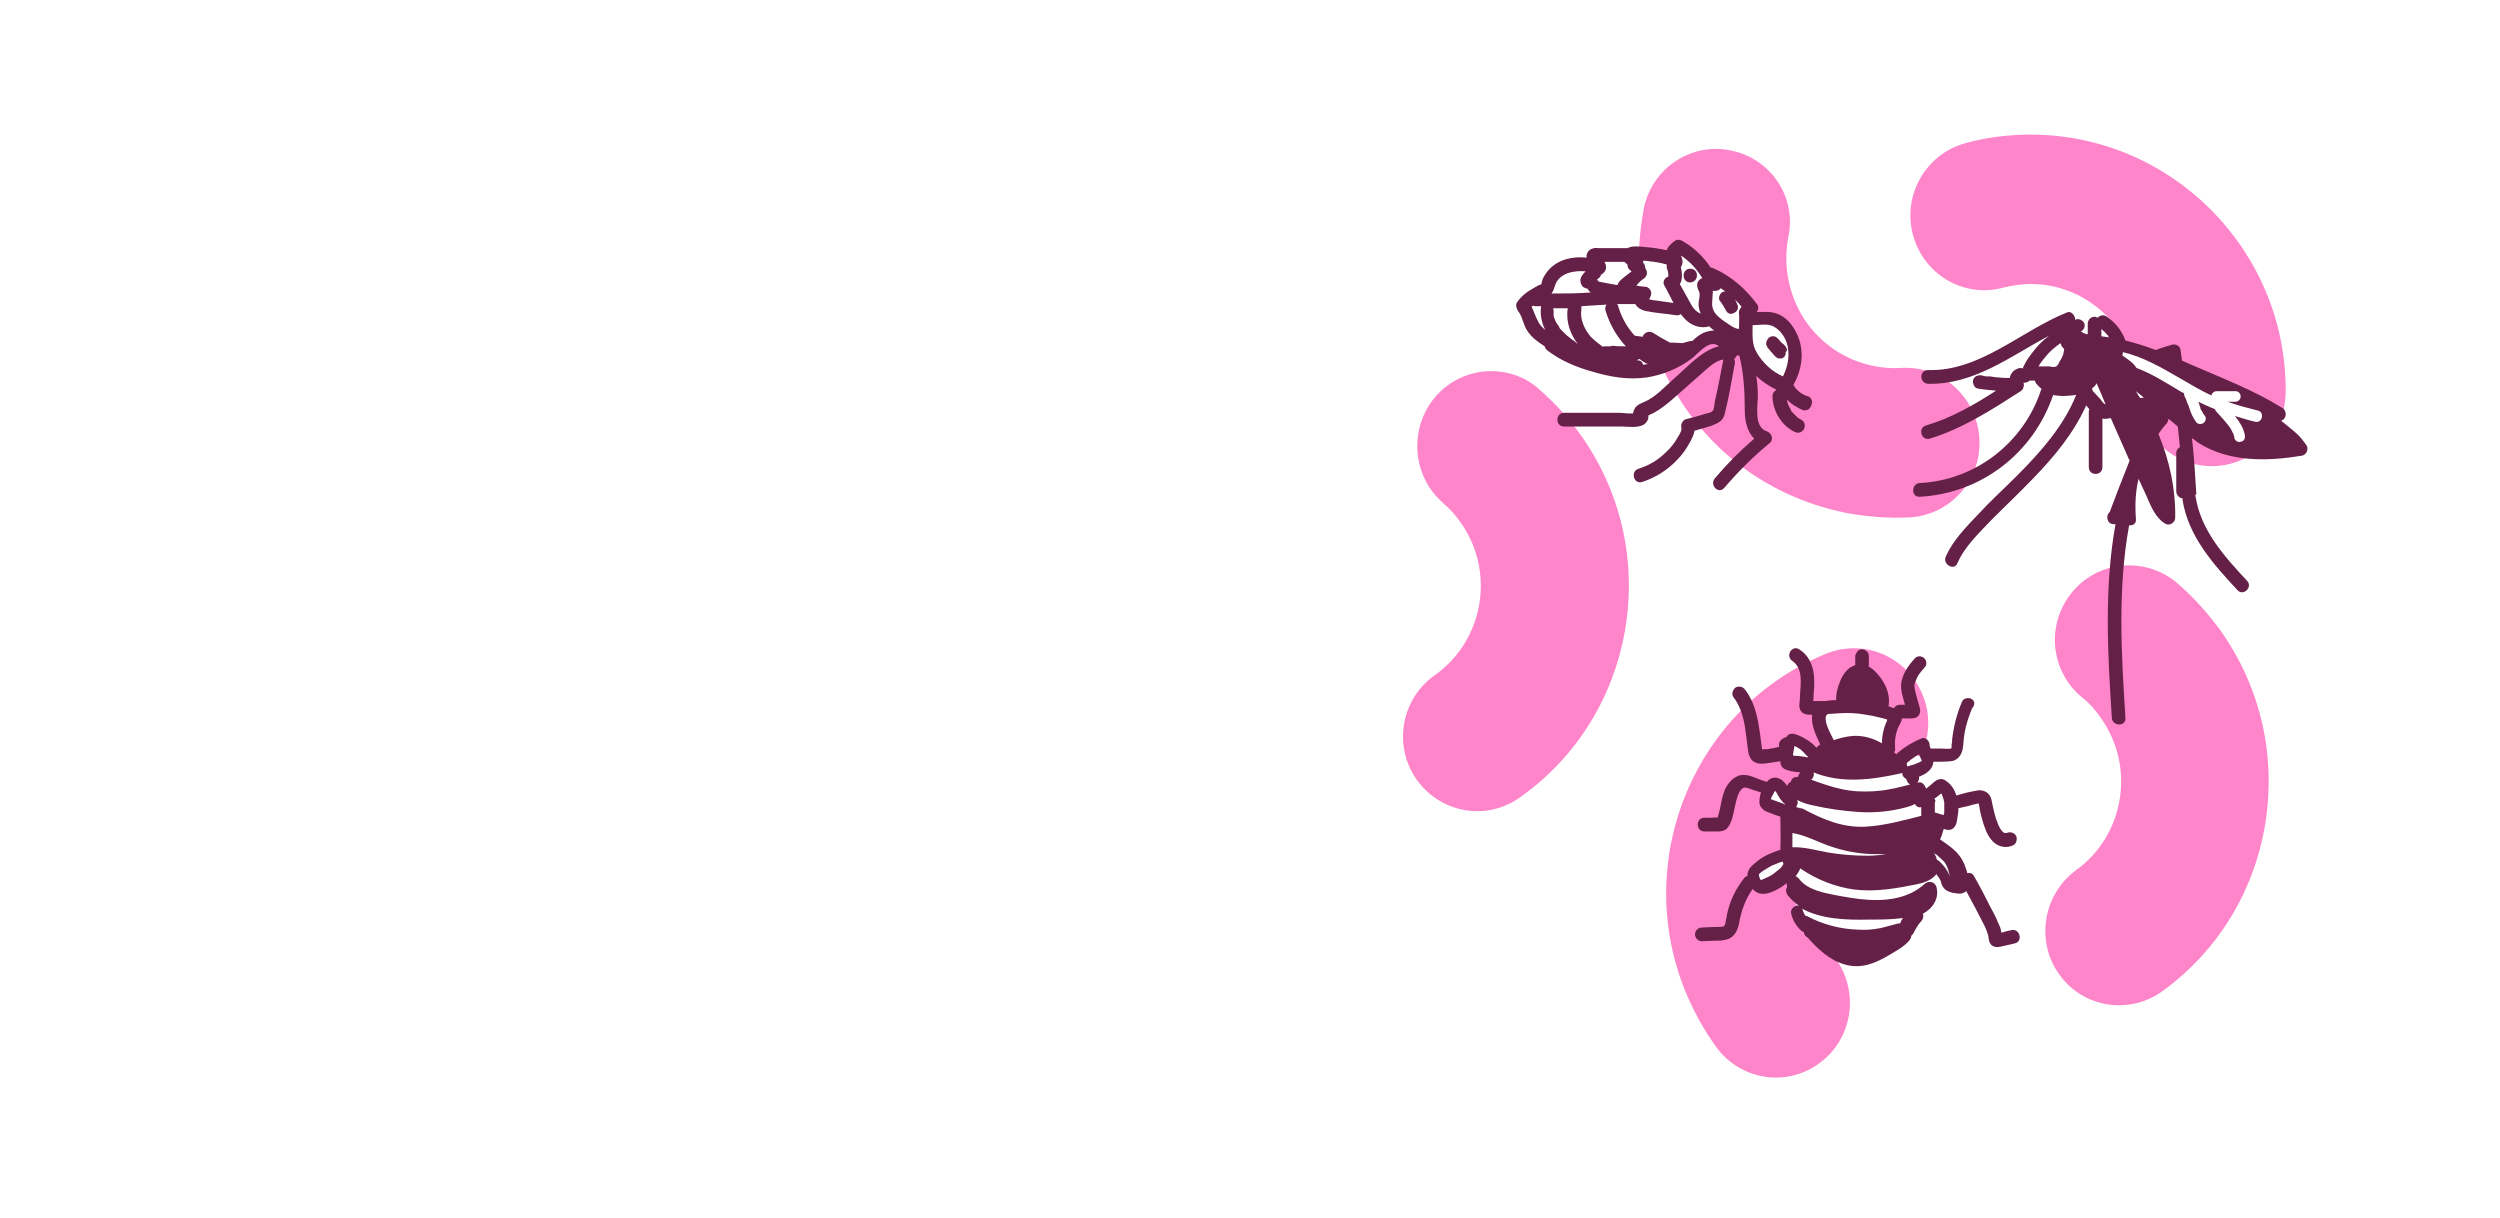 <svg width="390" height="190" viewBox="0 0 390 190" fill="none" xmlns="http://www.w3.org/2000/svg">
<path d="M308.779 68.353C308.371 61.929 302.898 56.988 296.526 57.4C295.137 57.482 293.666 57.4 292.196 57.071C287.785 56.165 284.027 53.612 281.494 49.824C279.044 46.035 278.145 41.506 278.962 37.059C280.351 30.8 276.266 24.706 269.976 23.471C269.241 23.306 268.424 23.224 267.688 23.224C262.297 23.224 257.477 27.094 256.415 32.612C256.006 34.835 255.761 37.059 255.68 39.2C256.497 39.035 257.232 39.282 258.049 39.447C258.866 39.612 259.601 39.529 260.499 39.365C262.215 39.035 263.767 39.529 264.911 40.847C265.809 41.918 266.381 43.153 267.117 44.306C267.525 44.059 267.933 43.894 268.342 43.977C268.914 43.977 269.404 44.224 269.812 44.553C270.303 44.965 270.711 45.623 270.956 46.2C270.956 46.282 270.956 46.282 271.038 46.365C271.691 46.447 272.345 46.694 272.672 47.271C273.162 48.094 272.753 49 272.263 49.741C272.263 49.824 272.345 49.988 272.345 50.071C272.508 50.729 272.1 51.471 271.446 51.635C270.874 51.8 270.221 51.882 269.649 51.882C269.322 51.882 269.077 51.8 268.832 51.635C268.587 51.882 268.342 52.129 267.933 52.294C266.953 52.788 265.891 52.788 264.829 52.953C264.012 53.118 263.277 53.447 262.542 53.859C261.153 54.6 259.683 54.682 258.212 54.682C259.274 57.482 260.663 60.2 262.378 62.835C268.26 71.812 277.328 77.823 287.785 79.965C291.134 80.624 294.565 80.871 297.996 80.706C304.368 80.294 309.188 74.776 308.779 68.353ZM279.86 58.141C279.615 59.129 278.798 59.788 277.818 59.788C277.001 59.788 276.184 59.377 275.531 58.882C274.796 58.306 274.142 57.729 273.652 56.906C272.59 55.259 272.181 53.118 272.59 51.141C272.672 50.729 272.998 50.482 273.325 50.318C273.488 50.235 273.57 50.153 273.734 50.071C275.531 49.577 277.9 49.988 278.717 51.965C279.289 53.282 279.615 54.682 279.779 56.165C279.942 56.824 280.024 57.482 279.86 58.141Z" fill="#FF85CB"/>
<path d="M316.785 21C313.354 21 309.923 21.412 306.655 22.318C300.528 23.965 296.77 30.306 298.404 36.565C300.038 42.824 306.328 46.529 312.455 44.882C313.844 44.553 315.314 44.306 316.785 44.306C323.81 44.306 329.774 48.671 332.306 54.765C335.492 54.929 338.515 55.918 341.292 57.318C342.926 58.141 344.397 59.129 345.949 59.953C346.275 60.118 346.602 60.282 346.929 60.447C347.011 60.365 347.092 60.365 347.174 60.282C349.053 59.706 350.605 60.776 351.177 62.423C351.422 62.588 351.585 62.753 351.83 62.918C352.729 63.741 353.954 65.224 353.219 66.459C352.647 67.447 351.34 68.353 350.278 68.682C348.971 69.177 347.501 68.929 346.275 68.435C343.661 67.365 341.456 65.224 339.005 63.659C337.861 62.918 336.636 62.259 335.329 61.847C335.165 61.765 334.92 61.765 334.757 61.682C334.348 61.6 334.839 62.423 334.43 62.341C334.43 62.671 333.532 62.176 333.613 62.506C334.348 68.271 339.168 72.718 345.05 72.718C351.422 72.718 356.569 67.529 356.569 61.023C356.65 39.035 338.76 21 316.785 21Z" fill="#FF85CB"/>
<path d="M332.142 88.2C328.792 88.2 325.525 89.6 323.237 92.4C319.153 97.341 319.806 104.671 324.789 108.788C325.933 109.694 326.913 110.765 327.73 112C330.344 115.706 331.406 120.153 330.671 124.682C329.936 129.129 327.567 133.082 323.891 135.718C318.744 139.506 317.519 146.753 321.195 151.941C324.871 157.212 332.142 158.365 337.288 154.659C345.948 148.4 351.666 139.094 353.381 128.471C355.097 117.847 352.646 107.223 346.438 98.412C344.395 95.612 342.108 93.059 339.494 90.835C337.288 89.023 334.674 88.2 332.142 88.2Z" fill="#FF85CB"/>
<path d="M284.353 145.6C284.271 145.353 284.189 145.024 284.026 144.776C283.699 144.365 283.372 143.953 283.046 143.459C282.637 143.706 282.065 143.706 281.657 143.212C279.941 141.4 279.124 138.847 278.961 136.294C278.716 136.459 278.471 136.624 278.144 136.788C276.919 137.529 275.775 138.188 274.223 137.859C273.406 137.694 272.998 136.624 273.488 135.965C274.468 134.482 276.429 133.412 278.308 133.247C278.553 132.424 278.389 131.271 278.471 130.529C278.553 129.706 278.879 127.976 278.471 127.235C278.308 126.988 277.654 126.741 277.327 126.576C276.837 126.247 276.429 125.918 276.184 125.424C275.693 124.435 276.102 123.035 277.246 122.788C278.308 122.541 278.961 123.365 279.533 124.106C279.615 124.024 279.778 123.776 279.86 123.694C280.186 123.2 280.432 122.624 280.677 122.129C281.003 121.471 281.412 120.976 281.984 120.482C282.065 120.4 282.147 120.235 282.31 120.153C282.065 119.988 281.739 119.824 281.657 119.824C281.248 119.659 280.84 119.576 280.432 119.412C279.451 119 278.553 118.341 278.716 117.188C279.124 114.635 282.31 116.2 283.699 116.612C283.863 116.694 284.598 117.024 284.761 116.859C284.598 116.941 284.68 116.612 284.598 116.447C284.434 115.459 283.944 114.553 283.781 113.565C283.618 112.576 283.944 111.506 284.843 110.929C286.15 110.106 287.457 110.6 288.846 110.6C291.133 110.682 294.728 110.106 294.973 113.4C295.054 114.471 294.646 115.459 294.564 116.447C294.483 117.435 294.564 118.424 294.728 119.412C296.035 118.918 297.178 118.012 298.567 117.847C298.894 117.765 299.221 117.847 299.547 118.012C301.018 115.129 301.263 111.671 299.956 108.459C298.159 103.929 293.829 101.129 289.254 101.129C287.784 101.129 286.395 101.376 284.925 101.953C264.502 110.271 254.617 133.741 262.786 154.329C264.093 157.541 265.727 160.588 267.769 163.388C271.609 168.576 278.798 169.647 283.944 165.776C289.091 161.906 290.071 154.659 286.313 149.471C285.66 148.235 284.925 147 284.353 145.6Z" fill="#FF85CB"/>
<path d="M232.642 57.894C229.374 57.894 226.106 59.294 223.819 62.012C219.734 66.953 220.306 74.282 225.126 78.482C226.188 79.388 227.168 80.459 227.985 81.694C233.295 89.353 231.416 99.977 223.819 105.329C218.591 109.035 217.284 116.282 220.96 121.553C224.636 126.824 231.825 128.141 237.053 124.435C255.107 111.753 259.518 86.553 246.938 68.353C244.977 65.471 242.608 62.918 240.076 60.694C237.952 58.8 235.338 57.894 232.642 57.894Z" fill="#FF85CB"/>
<path d="M282.555 62.259C282.392 62.012 282.229 61.847 281.902 61.765C281.902 61.765 281.902 61.765 281.82 61.765C281.493 61.6 281.085 61.435 280.758 61.188C280.513 60.941 280.186 60.694 280.023 60.447C279.941 60.365 279.86 60.2 279.778 60.035C281.085 57.729 281.493 55.012 280.513 52.541C279.941 51.141 279.043 49.824 277.736 49.165C276.51 48.506 275.285 48.67 274.06 48.67C274.305 48.341 274.386 47.847 274.141 47.518C272.344 45.047 270.057 43.071 267.279 41.835C267.116 41.753 267.034 41.753 266.871 41.753C265.727 40.023 264.175 38.541 262.378 37.553C262.051 37.388 261.642 37.306 261.316 37.553C260.744 37.965 260.254 38.376 260.009 39.035C258.865 38.788 257.803 38.623 256.659 38.541C255.761 38.459 254.699 38.294 253.882 38.706H253.8C252.329 38.706 250.941 38.706 249.47 38.706C249.144 38.706 248.735 38.623 248.408 38.788C247.836 38.953 247.428 39.529 247.51 40.106V40.188C245.059 39.941 242.445 40.6 241.056 42.824C240.811 43.153 240.484 43.812 240.484 44.306C240.321 44.388 240.239 44.471 240.076 44.471C239.831 44.635 239.586 44.718 239.34 44.882C238.279 45.459 237.298 46.2 236.645 47.188C236.4 47.6 236.563 48.094 236.808 48.506C237.543 49.412 237.625 50.729 238.279 51.635C238.932 52.623 239.912 53.365 240.974 54.023C240.974 54.188 241.138 54.435 241.301 54.6C243.425 56.247 245.794 57.235 248.408 57.976C251.186 58.8 253.963 59.294 256.904 58.882C259.437 58.471 261.887 57.482 263.93 55.918C264.91 55.176 266.38 53.2 267.769 53.776C267.933 53.859 268.014 53.941 268.178 54.023C265.482 54.6 263.113 57.4 261.152 59.047C259.763 60.282 258.293 61.929 256.577 62.67C256.006 62.918 255.515 63.082 255.107 63.576C254.944 63.824 254.862 64.07 254.78 64.318C254.78 64.318 254.78 64.4 254.78 64.482C254.127 64.565 253.146 64.4 252.656 64.4C251.758 64.4 250.777 64.4 249.879 64.4H243.997C242.608 64.4 242.608 66.541 243.997 66.541C247.02 66.541 249.96 66.541 252.983 66.541C253.963 66.541 255.352 66.788 256.332 66.294C256.659 66.129 256.904 65.8 257.068 65.471C257.149 65.306 257.149 65.141 257.149 64.976C257.149 64.894 257.149 64.894 257.149 64.812C259.273 63.906 260.907 62.259 262.623 60.776C263.766 59.788 264.828 58.8 265.972 57.812C266.789 57.071 267.769 56.247 268.831 56.082V56.165C268.423 58.306 268.014 60.447 267.524 62.588C267.442 63 267.442 63.741 267.197 64.07C266.952 64.4 266.299 64.482 265.972 64.565C264.992 64.894 264.011 65.141 263.031 65.388C262.541 65.471 262.133 66.212 262.296 66.706C262.459 67.282 261.642 68.27 261.397 68.765C260.907 69.506 260.417 70.082 259.763 70.659C258.62 71.812 257.149 72.635 255.597 73.129C254.29 73.541 254.862 75.6 256.169 75.188C258.211 74.529 260.09 73.376 261.642 71.729C262.378 70.988 263.031 70.082 263.521 69.176C263.848 68.6 264.256 67.859 264.338 67.2C265.237 66.953 266.054 66.706 266.871 66.459C267.933 66.047 268.831 65.718 269.076 64.482C269.73 61.929 270.138 59.294 270.628 56.741C270.71 56.494 270.628 56.247 270.547 56C270.71 55.835 270.874 55.67 270.955 55.423C271.119 55.423 271.2 55.506 271.364 55.506V55.588C272.017 58.306 272.181 61.023 272.181 63.906C272.181 65.553 272.507 67.282 273.651 68.435C271.445 70.329 269.403 72.388 267.524 74.612C266.626 75.682 268.096 77.165 268.995 76.094C271.2 73.541 273.569 71.153 276.102 69.094C276.755 68.518 276.347 67.529 275.612 67.282C273.569 66.624 274.223 63.329 274.223 61.765C274.223 60.694 274.141 59.623 273.978 58.635C274.876 59.541 275.938 60.2 277.082 60.776C277.082 60.776 277.082 60.776 277.082 60.859C276.755 61.023 276.51 61.353 276.51 61.765C276.51 64.07 277.899 66.376 279.941 67.365C280.431 67.612 281.085 67.529 281.412 66.953C281.657 66.459 281.575 65.8 281.003 65.471C280.758 65.388 280.595 65.224 280.431 65.141C280.35 65.141 280.35 65.059 280.35 65.059C280.268 64.976 280.186 64.894 280.105 64.812C279.941 64.647 279.778 64.482 279.615 64.318L279.533 64.235C279.451 64.153 279.369 64.07 279.369 63.906C279.288 63.741 279.124 63.494 279.043 63.329C279.043 63.329 279.043 63.329 279.043 63.412C279.043 63.412 279.043 63.412 279.043 63.329C279.043 63.247 279.043 63.247 279.043 63.329C279.043 63.247 279.043 63.247 278.961 63.165C278.961 63.082 278.879 63 278.879 62.835C278.798 62.67 278.798 62.506 278.798 62.341C279.451 63.082 280.35 63.576 281.248 63.988C281.493 64.07 281.82 63.988 282.065 63.906C282.31 63.741 282.474 63.494 282.555 63.247C282.719 62.835 282.719 62.506 282.555 62.259ZM239.912 50.071C239.504 49.329 239.259 48.506 238.932 47.847C239.014 47.765 239.095 47.765 239.177 47.682C239.259 47.765 239.422 47.765 239.504 47.765C239.831 47.765 240.076 47.765 240.402 47.765C240.402 47.765 240.402 47.765 240.402 47.847C240.239 49.082 240.484 50.318 241.056 51.471C240.566 51.059 240.157 50.647 239.912 50.071ZM262.214 41.67C262.378 41.423 262.541 41.012 262.459 40.682C262.459 40.353 262.296 40.106 262.214 39.859C263.603 40.765 264.665 41.918 265.564 43.4H265.482C264.992 43.647 264.747 44.059 264.747 44.471C264.747 44.882 264.91 45.129 265.073 45.541C265.237 46.035 265.073 46.612 264.992 47.106C264.91 47.765 265.073 48.341 265.318 48.918C264.502 48.67 263.93 47.765 263.603 47.106C263.113 46.2 262.541 45.212 262.051 44.306C262.133 44.141 262.296 43.976 262.296 43.729C262.459 43.153 262.378 42.412 262.214 41.67ZM256.414 43.482C256.741 43.235 256.986 42.906 256.904 42.412C256.904 42.165 256.741 42 256.659 41.835V41.753C256.659 41.588 256.577 41.341 256.496 41.176C256.414 41.094 256.332 41.012 256.332 40.929C256.332 40.847 256.332 40.765 256.332 40.682C256.659 40.682 256.986 40.682 257.313 40.765C258.211 40.847 259.11 41.012 260.009 41.259C260.009 41.423 260.009 41.588 260.009 41.753C260.09 42.082 260.254 42.412 260.254 42.741C260.254 42.824 260.254 42.988 260.254 43.071V43.153C259.682 43.318 259.273 43.976 259.682 44.635C260.172 45.459 260.58 46.365 261.071 47.27C260.09 47.106 259.192 47.023 258.211 46.859C257.885 46.859 257.639 46.776 257.313 46.694H257.231C257.394 46.529 257.476 46.282 257.558 46.035C257.721 45.376 257.231 44.718 256.577 44.718C256.169 44.718 255.761 44.635 255.27 44.553C255.679 44.059 256.006 43.729 256.414 43.482ZM249.47 43.318C249.634 43.235 249.715 43.071 249.715 42.906C250.206 42.576 250.614 42.247 250.532 41.506C250.532 41.259 250.369 41.012 250.287 40.847C250.614 40.847 250.941 40.847 251.267 40.847C252.003 40.847 252.656 40.847 253.391 40.847C253.555 41.012 253.718 41.094 253.882 41.259C253.882 41.753 254.127 42.082 254.535 42.329C254.208 42.576 253.8 42.906 253.473 43.153C253.065 43.482 252.493 43.894 252.329 44.471C251.676 44.388 251.104 44.224 250.451 44.141C250.206 44.059 249.879 44.059 249.634 43.976C249.552 43.976 249.552 43.976 249.47 43.976C249.47 43.976 249.47 43.976 249.389 43.894L249.307 43.812C249.225 43.729 249.225 43.729 249.144 43.647C249.225 43.482 249.389 43.4 249.47 43.318ZM242.608 44.471C243.262 42.576 245.549 42.165 247.346 42.329C246.774 42.906 246.284 43.565 246.693 44.388C246.856 44.8 247.265 44.965 247.673 45.047C247.755 45.129 247.755 45.129 247.755 45.212C247.836 45.376 248 45.459 248.163 45.623C246.121 45.788 244.079 45.788 242.036 45.788C242.363 45.376 242.445 44.882 242.608 44.471ZM246.039 53.612C245.958 53.529 245.876 53.447 245.794 53.365C245.712 53.282 245.549 53.2 245.467 53.118C245.467 53.118 245.386 53.035 245.304 53.035L245.222 52.953C244.977 52.788 244.732 52.541 244.487 52.376C244.079 51.965 243.588 51.553 243.262 51.141C243.262 51.141 243.262 51.141 243.262 51.059C243.262 50.976 243.18 50.976 243.18 50.894C243.098 50.812 243.017 50.647 242.935 50.565C242.853 50.4 242.772 50.318 242.69 50.153C242.69 50.071 242.608 49.988 242.608 49.988C242.526 49.824 242.526 49.659 242.445 49.576C242.445 49.494 242.363 49.329 242.363 49.329C242.363 49.165 242.363 49.082 242.363 48.918C242.363 48.835 242.363 48.753 242.363 48.753C242.363 48.753 242.363 48.506 242.363 48.67C242.363 48.506 242.363 48.259 242.281 48.094C243.017 48.094 243.752 48.094 244.569 48.094C244.242 50.235 244.977 52.212 246.284 53.859C246.203 53.612 246.121 53.612 246.039 53.612ZM253.31 54.023C252.738 54.023 252.166 54.023 251.676 53.941C251.513 53.941 251.349 53.941 251.267 54.023H250.451C250.287 54.023 250.124 54.023 250.042 54.106C249.389 53.612 248.735 53.118 248.163 52.541C247.183 51.388 246.448 49.824 246.693 48.259C246.693 48.094 246.693 47.929 246.693 47.765C248 47.682 249.307 47.6 250.614 47.518C250.451 47.765 250.369 48.094 250.451 48.423C251.104 50.565 252.166 52.459 253.637 54.023C253.473 54.023 253.391 54.023 253.31 54.023ZM256.332 56.906C256.251 56.576 256.006 56.247 255.679 56.247C255.515 56.247 255.434 56.165 255.27 56.165C255.434 56.165 255.597 56.082 255.761 56C256.087 56.247 256.414 56.494 256.741 56.659C256.904 56.741 257.068 56.824 257.313 56.741C256.986 56.824 256.659 56.824 256.332 56.906ZM265.645 51.965C264.992 52.294 264.502 52.706 264.011 53.2C263.93 53.2 263.848 53.2 263.685 53.2C263.276 53.282 262.868 53.447 262.459 53.529C261.969 53.529 261.397 53.447 260.907 53.447C260.744 53.447 260.662 53.447 260.499 53.447C259.6 52.953 258.701 52.459 257.803 51.882C257.149 51.553 256.414 51.965 256.251 52.541C255.842 52.459 255.515 52.459 255.107 52.376C255.107 52.376 255.107 52.376 255.025 52.376C253.8 51.059 252.901 49.412 252.411 47.682C252.411 47.6 252.329 47.518 252.248 47.435H255.107C255.434 48.012 256.006 48.341 256.659 48.506C258.211 48.835 259.845 48.918 261.397 49.165C261.724 49.247 261.969 49.165 262.214 49C263.194 50.4 264.665 51.306 266.38 50.976C266.462 50.976 266.544 50.894 266.626 50.894C266.871 51.141 267.116 51.388 267.442 51.553C266.871 51.553 266.217 51.718 265.645 51.965ZM271.282 48.835C271.364 49.659 271.282 50.482 271.282 51.306C270.628 51.306 269.893 50.729 269.403 50.4C268.75 49.988 268.096 49.494 267.606 48.918C267.116 48.259 267.034 47.6 267.116 46.859C267.116 46.447 267.197 46.035 267.197 45.623C267.197 45.541 267.197 45.459 267.197 45.376C267.361 45.376 267.524 45.376 267.606 45.376C267.933 45.376 268.259 45.212 268.423 44.965C268.668 45.129 268.913 45.294 269.158 45.459C268.913 45.459 268.668 45.541 268.504 45.706C268.341 45.87 268.178 46.2 268.178 46.447C268.178 46.529 268.178 46.612 268.178 46.694C268.259 46.859 268.259 46.941 268.423 47.106C268.423 47.023 268.341 47.023 268.341 46.941C268.668 47.435 268.995 47.929 269.24 48.423C269.321 48.588 269.403 48.67 269.485 48.753C269.566 48.835 269.73 48.918 269.812 48.918C269.975 49 270.057 49 270.22 48.918C270.383 48.918 270.465 48.835 270.628 48.753C270.874 48.588 271.037 48.423 271.119 48.094C271.119 48.012 271.119 47.929 271.119 47.847C271.119 47.682 271.037 47.518 270.955 47.353C270.874 47.106 270.792 46.941 270.628 46.694C271.037 47.106 271.364 47.435 271.69 47.847C271.527 48.094 271.2 48.423 271.282 48.835ZM278.144 58.718C278.062 58.635 278.062 58.718 278.144 58.718C276.429 57.976 274.958 56.576 274.06 55.012C273.243 53.694 273.406 52.212 273.406 50.729C274.468 50.729 275.775 50.4 276.755 50.976C277.654 51.471 278.389 52.459 278.716 53.447C279.288 55.176 278.961 57.071 278.144 58.718Z" fill="#642047"/>
<path d="M278.715 54.353C278.634 54.106 278.47 53.941 278.307 53.776C278.225 53.694 278.143 53.612 277.98 53.529C277.735 53.282 277.572 53.035 277.327 52.788C277.245 52.706 277.081 52.623 277 52.541C276.836 52.459 276.755 52.459 276.591 52.459C276.428 52.459 276.346 52.459 276.183 52.541C276.019 52.623 275.938 52.623 275.856 52.788C275.693 52.953 275.529 53.282 275.529 53.529C275.529 53.612 275.529 53.694 275.529 53.776C275.611 53.941 275.693 54.106 275.774 54.27C275.938 54.435 276.101 54.682 276.265 54.847C276.51 55.094 276.673 55.341 276.918 55.588C277 55.67 277.163 55.753 277.245 55.835C277.408 55.918 277.49 55.918 277.653 55.918C277.735 55.918 277.817 55.918 277.898 55.918C278.062 55.918 278.143 55.835 278.225 55.753C278.307 55.67 278.389 55.67 278.389 55.588C278.47 55.506 278.552 55.341 278.552 55.259C278.552 55.176 278.552 55.094 278.552 55.012C278.797 54.682 278.797 54.518 278.715 54.353Z" fill="#642047"/>
<path d="M263.684 41.918C262.295 41.918 262.295 44.059 263.684 44.059C265.073 43.976 265.073 41.918 263.684 41.918Z" fill="#642047"/>
<path d="M359.836 69.506C359.265 68.682 358.693 67.941 357.876 67.282C357.549 67.035 355.915 65.635 355.834 65.635C356.732 65.388 356.814 64.153 356.079 63.659C351.586 60.859 346.602 58.965 341.864 56.906C341.374 56.659 340.884 56.494 340.394 56.247C340.312 55.67 340.23 55.094 340.149 54.518C340.067 53.941 339.332 53.612 338.842 53.776C338.025 54.023 337.126 54.27 336.309 54.6C334.757 54.023 333.205 53.529 331.571 53.118C330.999 51.553 329.937 50.235 328.549 49.329C328.14 49.082 327.568 49.165 327.241 49.576C327.078 49.494 326.915 49.412 326.751 49.412C326.179 49.412 325.689 49.906 325.689 50.482V52.129C325.526 52.129 325.444 52.129 325.281 52.047C325.036 51.965 324.872 51.882 324.627 51.718C325.036 51.471 325.281 51.059 325.199 50.565C325.036 50.071 324.464 49.659 323.892 49.824C323.81 49.824 323.81 49.906 323.729 49.906V49.741C323.647 49.165 323.075 48.423 322.422 48.753C315.233 51.635 308.861 57.976 300.773 57.729C299.385 57.729 299.385 59.788 300.773 59.87C307.962 60.035 313.599 55.588 319.644 52.376C319.317 52.623 319.072 52.87 318.746 53.118C318.01 53.776 317.357 54.6 316.785 55.341C316.458 55.753 316.213 56.165 315.968 56.576C315.886 56.824 315.723 56.988 315.641 57.235C315.641 57.318 315.56 57.4 315.56 57.482C315.478 57.482 315.314 57.4 315.233 57.4C314.824 57.4 314.416 57.647 314.089 57.894C313.762 58.224 313.599 58.553 313.517 58.965C312.945 58.965 312.455 58.965 311.883 58.882C311.393 58.882 310.903 58.8 310.495 58.718C310.413 58.718 310.331 58.718 310.168 58.718C310.168 58.718 310.004 58.718 309.923 58.718C309.678 58.718 309.433 58.635 309.106 58.553C308.534 58.471 307.962 58.718 307.799 59.294C307.717 59.788 307.962 60.529 308.534 60.612C309.433 60.776 310.413 60.859 311.393 60.941C307.962 63.165 304.368 65.224 300.447 66.376C299.139 66.788 299.711 68.765 301.018 68.435C306.165 66.871 310.74 63.906 315.233 61.023C315.478 60.859 315.641 60.612 315.641 60.447C315.723 60.282 315.723 60.2 315.723 60.035C315.723 59.953 315.723 59.788 315.641 59.706C315.723 59.706 315.805 59.706 315.805 59.706C316.131 59.706 316.458 59.541 316.622 59.376C316.703 59.376 316.703 59.376 316.785 59.376C317.03 59.376 317.193 59.376 317.438 59.376C317.52 59.541 317.52 59.706 317.684 59.87C317.929 60.2 318.255 60.447 318.5 60.694C318.5 60.776 318.419 60.776 318.419 60.776C315.723 69.094 308.126 74.941 299.466 75.353C298.159 75.435 298.077 77.576 299.466 77.494C309.024 77 317.193 70.741 320.298 61.6C320.379 61.6 320.461 61.682 320.624 61.682C321.686 61.847 322.83 61.765 323.892 61.6C321.931 66.459 318.419 70.412 314.743 74.118C312.7 76.176 310.576 78.07 308.616 80.212C306.737 82.188 304.695 84.247 303.551 86.8C302.979 88.035 304.858 89.106 305.348 87.871C306.492 85.235 308.779 83.094 310.74 81.035C312.864 78.894 315.069 76.835 317.193 74.612C320.461 71.235 323.484 67.612 325.444 63.247C325.608 63.412 325.771 63.659 325.934 63.824C325.853 63.988 325.853 64.153 325.853 64.318V72.882C325.853 74.282 327.977 74.282 327.977 72.882V65.306C328.385 65.388 328.875 65.306 329.284 65.224C330.182 67.2 330.999 69.176 331.898 71.153C331.98 71.4 332.061 71.565 332.225 71.812C332.143 72.059 332.061 72.224 331.98 72.471C330.999 74.941 330.019 77.412 329.12 79.882C328.467 80.376 328.63 81.776 329.774 81.776H330.019C328.222 91.741 328.794 101.953 329.447 112C329.529 113.318 331.653 113.4 331.571 112C330.918 101.953 330.346 91.823 332.143 81.941C332.715 82.023 333.287 81.694 333.205 80.953C333.042 78.812 333.123 76.753 333.613 74.694C334.022 75.518 334.349 76.341 334.757 77.165C335.492 78.812 336.146 80.706 337.78 81.694C338.433 82.106 339.332 81.529 339.332 80.788C339.414 76.259 338.433 71.812 336.718 67.694C337.126 67.118 337.535 66.541 338.025 66.047C338.188 65.8 338.27 65.553 338.27 65.306C338.76 65.718 339.25 66.129 339.74 66.541C339.822 67.612 339.985 68.682 340.067 69.753C339.74 69.918 339.495 70.247 339.495 70.659V76.671C339.495 77.165 339.985 77.741 340.476 77.741C340.476 77.823 340.476 77.906 340.476 77.988C341.374 83.671 345.295 88.035 349.053 92.07C349.952 93.059 351.504 91.576 350.524 90.588C347.011 86.8 343.335 82.765 342.518 77.494C342.518 77.412 342.436 77.412 342.436 77.329C342.6 77.165 342.681 76.918 342.6 76.671C342.436 73.871 342.273 71.153 341.946 68.353C342.354 68.6 342.681 68.929 343.09 69.176C347.909 72.141 353.791 71.976 359.183 71.07C359.836 70.906 360.163 70 359.836 69.506ZM321.85 55.341C321.686 55.753 321.523 56.082 321.278 56.412C321.196 56.659 321.033 56.988 320.788 57.153C320.543 57.318 319.971 57.235 319.726 57.153C319.154 57.153 318.582 57.153 318.01 57.153C318.337 56.576 318.746 56.082 319.154 55.588C319.807 54.765 320.624 54.106 321.441 53.529C321.523 53.776 321.605 54.023 321.768 54.188C321.85 54.27 321.931 54.353 322.013 54.435C322.013 54.682 321.85 55.259 321.85 55.341ZM327.813 51.306C327.813 51.388 327.813 51.388 327.813 51.306C327.895 51.388 327.895 51.388 327.977 51.471C328.14 51.635 328.385 51.8 328.549 52.047C328.63 52.129 328.712 52.212 328.794 52.294L328.875 52.376V52.459C328.957 52.541 328.957 52.541 328.957 52.623C328.549 52.541 328.222 52.541 327.813 52.459V51.306ZM327.65 62.259C327.241 61.847 326.915 61.435 326.506 61.023L326.425 60.941C326.425 60.859 326.425 60.694 326.343 60.612C326.67 60.365 326.915 60.118 327.078 59.788C327.568 60.859 327.977 61.929 328.467 63.082C328.14 63 327.895 62.588 327.65 62.259ZM333.858 62.094C333.613 61.765 333.45 61.435 333.205 61.023C333.613 61.353 334.022 61.682 334.43 62.012C334.185 62.094 334.022 62.094 333.858 62.094ZM351.831 65.8C350.769 65.553 349.707 65.224 348.645 64.894C349.38 65.8 349.952 66.706 350.197 67.859C350.279 68.353 350.115 68.765 349.625 68.929C349.217 69.094 348.645 68.765 348.563 68.353C348.563 68.106 348.481 67.941 348.4 67.694C348.4 67.612 348.4 67.612 348.318 67.529C348.236 67.447 348.236 67.282 348.155 67.2C348.073 66.953 347.909 66.788 347.828 66.624C347.746 66.541 347.664 66.459 347.583 66.294L347.501 66.212C346.929 65.471 346.276 64.812 345.704 64.153C345.622 64.07 345.54 63.906 345.54 63.824C344.642 63.494 343.825 63.082 342.926 62.67C343.008 62.835 343.09 63 343.09 63.165C343.171 63.329 343.253 63.494 343.253 63.659C343.253 63.741 343.335 63.824 343.335 63.906C343.335 63.906 343.335 63.988 343.416 63.988C343.58 64.318 343.743 64.647 343.988 64.894C344.233 65.306 344.07 65.8 343.661 66.047C343.498 66.129 343.171 66.212 343.008 66.129C342.763 66.047 342.599 65.882 342.518 65.718C342.028 65.059 341.783 64.4 341.538 63.659C341.456 63.329 341.292 63 341.129 62.67V62.588C341.129 62.506 341.047 62.423 341.047 62.341C340.966 62.176 340.884 62.012 340.802 61.847C340.721 61.682 340.721 61.518 340.721 61.353C340.557 61.27 340.394 61.188 340.23 61.106C338.025 59.788 335.737 58.306 333.287 57.4C332.796 56.576 331.98 56.082 331.163 55.506C331.163 55.506 331.081 55.506 331.081 55.423C331.163 55.259 331.163 55.094 331.163 54.929C334.349 55.67 337.29 57.4 340.149 59.047C341.701 59.953 343.335 60.941 344.969 61.682C345.05 61.353 345.377 61.023 345.785 61.023H348.726C349.217 61.023 349.543 61.435 349.543 61.847C349.543 62.341 349.135 62.67 348.726 62.67H347.501C349.053 63.247 350.687 63.659 352.321 64.07C353.301 64.4 352.893 66.047 351.831 65.8Z" fill="#642047"/>
<path d="M292.358 104.588C291.541 103.847 290.479 103.353 289.417 103.765C288.355 104.094 287.701 104.918 287.211 105.906C286.721 107.059 286.313 108.294 286.476 109.529C286.558 110.106 286.885 110.6 287.538 110.6C288.028 110.6 288.682 110.106 288.6 109.529C288.6 109.282 288.6 109.035 288.6 108.788C288.6 108.706 288.6 108.623 288.6 108.541C288.6 108.376 288.6 108.376 288.6 108.459C288.6 108.376 288.6 108.212 288.682 108.129C288.763 107.882 288.845 107.635 288.927 107.388C288.927 107.306 289.008 107.223 289.008 107.141C289.09 107.059 289.09 106.976 289.008 107.059C289.09 106.976 289.09 106.894 289.172 106.812C289.254 106.647 289.417 106.4 289.499 106.235C289.499 106.235 289.662 106.071 289.662 105.988C289.662 105.988 289.744 105.906 289.825 105.906C289.907 105.823 289.989 105.823 290.07 105.741L290.234 105.659C290.316 105.659 290.316 105.659 290.397 105.659C290.152 105.659 290.397 105.659 290.479 105.741C290.561 105.741 290.561 105.823 290.642 105.823C290.724 105.823 290.724 105.906 290.724 105.906C290.724 105.906 290.724 105.906 290.806 105.988C290.969 106.153 291.132 106.318 291.296 106.482C291.378 106.565 291.459 106.647 291.541 106.729C291.623 106.812 291.623 106.812 291.704 106.894C291.704 106.894 291.704 106.894 291.704 106.976C291.704 106.976 291.704 106.976 291.786 107.059C291.786 107.141 291.868 107.141 291.868 107.223C291.949 107.306 292.031 107.388 292.031 107.553C292.194 107.718 292.276 107.965 292.358 108.212V108.294C292.358 108.294 292.358 108.294 292.358 108.376C292.358 108.459 292.44 108.623 292.44 108.706C292.44 108.788 292.521 108.953 292.521 109.035C292.521 109.118 292.521 109.118 292.521 109.2C292.521 109.447 292.521 109.694 292.521 109.941C292.521 110.518 293.011 111.012 293.583 111.012C294.155 111.012 294.564 110.518 294.645 109.941C294.89 107.8 293.747 105.906 292.358 104.588Z" fill="#642047"/>
<path d="M284.434 109.365C284.026 109.365 283.617 109.365 283.209 109.365C283.127 109.365 282.964 109.365 282.882 109.365C282.882 109.282 282.882 109.2 282.882 109.118C282.882 108.706 282.964 108.212 282.964 107.8C283.045 106.976 283.045 106.153 282.964 105.247C282.8 103.682 282.065 102.118 280.676 101.294C279.533 100.553 278.471 102.365 279.614 103.106C280.186 103.518 280.595 104.094 280.758 104.835C281.003 105.823 280.921 106.812 280.84 107.8C280.84 108.294 280.758 108.871 280.758 109.365C280.676 109.941 280.595 110.6 281.085 111.094C281.493 111.506 282.147 111.506 282.719 111.506C283.29 111.506 283.862 111.506 284.434 111.506C285.823 111.423 285.823 109.365 284.434 109.365Z" fill="#642047"/>
<path d="M300.2 104.176C300.609 103.765 300.609 103.106 300.2 102.694C299.792 102.282 299.057 102.282 298.73 102.694C297.75 103.765 296.851 105 296.606 106.482C296.443 107.635 296.851 108.788 297.178 109.941C296.933 109.941 296.606 109.941 296.361 109.941C295.789 109.941 295.299 110.435 295.299 111.012C295.299 111.588 295.789 112.082 296.361 112.082C296.851 112.082 297.341 112.082 297.831 112.082C298.403 112.082 299.057 112.082 299.383 111.506C299.71 110.929 299.465 110.353 299.302 109.776C299.138 109.282 299.057 108.788 298.893 108.294C298.812 107.882 298.648 107.471 298.648 107.059C298.648 106.729 298.73 106.4 298.893 106.153C299.138 105.329 299.71 104.753 300.2 104.176Z" fill="#642047"/>
<path d="M307.552 109.035C307.144 108.788 306.327 108.871 306.082 109.447C305.265 111.341 304.775 113.318 304.53 115.376C304.53 115.623 304.53 115.871 304.448 116.118C304.448 116.2 304.448 116.282 304.448 116.365C304.448 116.365 304.448 116.447 304.448 116.529C304.448 116.612 304.448 116.694 304.366 116.776C304.285 116.776 304.203 116.859 304.203 116.776C303.876 116.859 303.304 116.776 302.896 116.776C302.406 116.776 301.834 116.776 301.344 116.776C301.262 116.776 301.262 116.776 301.18 116.776C301.18 116.776 301.18 116.694 301.099 116.612C301.099 116.612 301.099 116.612 301.099 116.529C301.099 116.447 301.099 116.447 301.017 116.365C301.017 116.365 301.017 116.365 301.017 116.282C301.017 116.2 301.017 116.2 301.017 116.2C301.017 115.541 300.282 114.882 299.71 115.212C298.321 115.788 297.096 116.529 295.952 117.518C295.87 117.518 295.87 117.6 295.87 117.682C295.707 117.6 295.625 117.435 295.462 117.353C295.625 117.188 295.707 116.941 295.625 116.694C295.544 115.541 295.707 114.471 296.115 113.482C296.361 112.988 296.687 112.576 296.687 112C296.687 111.423 296.361 110.929 295.87 110.682C295.217 110.353 294.482 110.106 293.665 109.941C293.828 109.694 293.828 109.365 293.746 109.118C293.42 107.882 292.766 106.729 291.949 105.741C291.786 105.494 291.541 105.329 291.377 105.165C291.214 105 291.051 104.918 290.887 104.753C291.051 104.671 291.132 104.671 291.214 104.506C291.377 104.259 291.541 104.012 291.541 103.765V102.365C291.541 102.118 291.459 101.788 291.214 101.623C291.132 101.541 290.969 101.459 290.887 101.376C290.724 101.294 290.642 101.294 290.479 101.294C290.234 101.294 289.907 101.376 289.744 101.623C289.58 101.871 289.417 102.118 289.417 102.365V103.765C289.417 104.012 289.498 104.341 289.744 104.506C289.744 104.506 289.744 104.506 289.825 104.506C289.008 104.835 288.845 105.823 288.845 106.647C288.355 106.812 287.865 107.059 287.62 107.553C287.374 107.965 287.374 108.459 287.456 108.871C287.456 108.953 287.538 109.035 287.62 109.2C286.884 109.2 286.149 109.2 285.414 109.282C284.27 109.365 283.372 109.694 282.881 110.847C282.228 112.659 283.208 114.471 283.943 116.118C282.881 116.941 282.065 117.929 281.411 119.082C280.921 119.988 282.064 121.141 282.881 120.482C287.293 122.294 292.031 121.635 296.524 120.647C296.606 120.647 296.687 120.565 296.769 120.565C296.769 120.647 296.769 120.729 296.769 120.812C296.932 121.388 297.504 121.718 298.076 121.553C299.383 121.223 301.017 120.729 301.507 119.329C301.589 119.165 301.589 119 301.589 118.835C302.487 118.835 303.468 118.835 304.366 118.753C305.592 118.588 306.164 117.518 306.245 116.365C306.327 115.376 306.409 114.471 306.654 113.482C306.899 112.494 307.226 111.506 307.634 110.518C308.124 109.941 308.124 109.365 307.552 109.035ZM294.237 112.741C294.073 113.153 293.91 113.565 293.828 113.976C293.665 114.635 293.583 115.294 293.583 115.953C292.276 115.212 290.806 114.718 289.09 114.8C288.028 114.882 287.048 115.129 286.067 115.459C285.577 114.471 285.005 113.482 284.842 112.494C284.76 112.165 284.76 111.588 285.087 111.423C285.332 111.341 285.741 111.341 285.986 111.341C286.312 111.341 286.639 111.259 287.048 111.259C288.436 111.176 289.825 111.259 291.132 111.506C291.786 111.588 292.521 111.753 293.175 111.918C293.501 112 293.828 112.082 294.155 112.165C294.237 112.165 294.318 112.247 294.4 112.247C294.4 112.494 294.318 112.576 294.237 112.741ZM299.792 118.671C299.71 118.753 299.71 118.753 299.71 118.753C299.71 118.753 299.628 118.753 299.628 118.835C299.628 118.835 299.628 118.835 299.547 118.835C299.465 118.918 299.383 118.918 299.22 119C299.138 119 299.056 119.082 299.056 119.082C298.893 119.165 298.73 119.165 298.648 119.247C298.321 119.329 298.076 119.412 297.749 119.494C297.668 119.494 297.586 119.576 297.504 119.576C297.504 119.412 297.504 119.247 297.423 119.082C297.423 119.082 297.504 119.082 297.504 119C297.586 118.918 297.749 118.753 297.913 118.671C297.994 118.588 297.994 118.588 298.076 118.506C298.321 118.341 298.566 118.176 298.811 118.012C298.975 117.929 299.138 117.765 299.383 117.682C299.383 117.765 299.465 117.847 299.465 117.929C299.547 118.012 299.547 118.176 299.628 118.259C299.628 118.341 299.628 118.341 299.71 118.423C299.71 118.506 299.71 118.506 299.792 118.588V118.671Z" fill="#642047"/>
<path d="M299.709 118.341C299.709 118.424 299.791 118.507 299.709 118.341V118.341Z" fill="#642047"/>
<path d="M302.733 129.129C303.387 129.376 304.122 129.706 304.694 129.212C305.184 128.8 305.266 128.223 305.347 127.647C305.429 127.153 305.511 126.659 305.511 126.082C306.001 126 306.491 125.835 306.981 125.753C307.471 125.588 308.207 125.423 308.615 125.341H308.697V125.423C308.697 125.588 308.779 125.671 308.779 125.835C308.86 126.494 309.024 127.071 309.187 127.729C309.514 128.882 309.922 130.2 310.739 131.106C311.556 132.094 312.945 132.424 314.089 131.847C314.579 131.6 314.742 130.859 314.497 130.365C314.17 129.871 313.598 129.706 313.027 129.953C312.945 129.953 312.863 129.953 312.7 129.953C312.536 129.871 312.455 129.788 312.373 129.706C312.046 129.376 311.883 128.965 311.719 128.635C311.229 127.482 310.984 126.329 310.739 125.094C310.657 124.518 310.412 123.941 309.922 123.612C309.432 123.282 308.779 123.2 308.207 123.365C307.226 123.529 306.246 123.776 305.184 124.106C305.102 123.776 304.939 123.447 304.776 123.118C304.531 122.706 304.286 122.376 303.877 122.047C303.632 121.882 303.387 121.635 303.06 121.553C302.57 121.471 302.162 121.635 301.753 121.965C301.345 122.294 300.936 122.706 300.446 123.035C300.446 122.953 300.446 122.871 300.364 122.788C300.201 122.376 299.792 121.965 299.384 122.047C299.221 122.047 299.139 122.047 299.057 122.129C299.629 121.553 299.466 120.318 298.404 120.318C297.178 120.318 297.097 121.965 297.995 122.376C296.933 122.623 295.871 122.953 294.809 123.118C293.175 123.447 291.46 123.529 289.826 123.447C288.111 123.365 286.477 122.953 284.925 122.459C284.108 122.212 283.291 121.882 282.555 121.635L282.637 121.553C282.801 121.388 282.964 121.059 282.964 120.812C282.964 120.565 282.882 120.235 282.637 120.071C282.719 119.988 282.719 119.906 282.801 119.823C282.882 119.576 282.801 119.247 282.637 119C282.719 119.082 282.801 119.165 282.964 119.165C283.209 119.247 283.536 119.165 283.781 119.082C284.189 118.753 284.516 118.094 284.189 117.6C283.127 116.118 281.575 114.965 279.86 114.471C279.37 114.388 278.879 114.553 278.716 114.965C278.389 115.047 278.062 115.212 277.817 115.459C277.572 115.706 277.409 116.2 277.572 116.529C277.327 116.529 277 116.612 276.755 116.694C276.429 116.776 276.102 116.776 275.775 116.859C275.53 116.859 275.04 116.859 274.876 116.941C274.876 116.694 274.795 116.447 274.795 116.2C274.713 115.623 274.631 114.965 274.55 114.388C274.223 112 273.733 109.529 272.262 107.635C271.936 107.141 271.364 106.976 270.792 107.223C270.383 107.471 270.057 108.212 270.383 108.706C272.344 111.259 272.262 114.388 272.752 117.435C272.916 118.259 273.406 118.918 274.223 119.082C275.04 119.247 275.938 119 276.674 118.918C277 118.835 277.409 118.835 277.736 118.753C277.736 119 277.736 119.247 277.899 119.494C278.226 120.071 278.879 120.153 279.451 120.318C279.941 120.4 280.432 120.482 280.84 120.482C280.758 120.565 280.758 120.647 280.677 120.729C280.595 120.894 280.513 121.059 280.432 121.223C280.432 121.223 280.432 121.223 280.35 121.223C279.778 121.141 279.451 121.553 279.37 121.965C279.124 122.047 278.879 122.294 278.798 122.623C278.553 122.212 278.226 121.882 277.899 121.635C277.654 121.471 277.246 121.306 276.919 121.306C276.429 121.306 276.102 121.471 275.775 121.8C275.693 121.882 275.693 121.965 275.612 121.965C275.04 121.8 274.55 121.635 273.978 121.388C273.324 121.141 272.752 120.894 272.099 120.894C270.792 120.812 269.73 121.882 269.158 123.035C268.668 124.106 268.505 125.259 268.259 126.412C268.178 126.741 268.096 127.071 268.014 127.318C268.014 127.4 267.933 127.482 267.933 127.565C267.688 127.482 267.279 127.565 267.034 127.565C266.626 127.565 266.299 127.565 265.89 127.565C264.502 127.565 264.502 129.706 265.89 129.706C266.544 129.706 267.197 129.706 267.933 129.706C268.75 129.706 269.321 129.541 269.73 128.8C270.383 127.729 270.465 126.412 270.792 125.176C270.955 124.518 271.282 123.118 272.099 122.871C272.507 122.788 273.243 123.2 273.651 123.282C273.978 123.365 274.386 123.529 274.713 123.612C274.631 123.859 274.55 124.106 274.55 124.353C274.468 124.6 274.468 124.929 274.468 125.176C274.468 125.671 274.795 126.082 275.203 126.412C275.448 126.576 275.693 126.659 275.938 126.741C276.184 126.823 276.51 126.988 276.755 127.071C277.082 127.153 277.409 127.318 277.736 127.4C277.736 127.4 277.736 127.4 277.736 127.482C277.736 129.129 277.817 130.859 277.736 132.588C277.491 132.671 277.327 132.671 277.164 132.753C276.755 132.918 276.347 133.082 275.938 133.247C275.203 133.576 274.55 133.988 273.978 134.482C273.243 135.059 272.589 135.635 272.589 136.623C272.426 136.706 272.344 136.788 272.181 136.871C270.792 138.6 269.812 140.576 269.403 142.718C269.321 143.129 269.24 143.623 269.158 144.035C269.158 144.035 269.076 144.2 269.076 144.282L268.995 144.365C268.995 144.365 268.913 144.529 268.995 144.447C268.913 144.529 268.913 144.529 268.831 144.529C268.505 144.612 267.851 144.612 267.361 144.612C266.707 144.612 266.135 144.694 265.482 144.694C264.91 144.694 264.42 145.188 264.42 145.765C264.42 146.341 264.91 146.835 265.482 146.835C266.135 146.835 266.707 146.753 267.361 146.753C268.014 146.753 268.668 146.753 269.24 146.588C270.465 146.341 271.037 145.271 271.282 144.118C271.609 142.141 272.262 140.329 273.406 138.682C273.406 138.682 273.406 138.765 273.488 138.765C274.795 140.165 276.755 139.094 278.062 138.271C278.308 138.106 278.471 137.941 278.716 137.776C278.716 137.941 278.716 138.106 278.798 138.353C278.553 138.765 278.553 139.176 278.879 139.671C279.451 140.329 280.023 140.906 280.677 141.318C280.513 141.235 280.35 141.235 280.186 141.318C279.941 141.4 279.696 141.565 279.533 141.812C279.37 142.059 279.37 142.306 279.451 142.635C279.696 143.623 280.268 144.529 281.003 145.188C281.085 145.271 281.248 145.353 281.412 145.435C281.412 145.765 281.657 146.094 281.984 146.259C283.617 148.071 285.415 149.8 287.784 150.459C290.316 151.2 292.522 150.294 294.728 148.976C295.708 148.4 296.933 147.741 297.75 146.835C297.995 146.588 298.159 146.259 298.159 145.929H298.24C298.322 145.847 298.404 145.682 298.485 145.6C298.73 145.106 298.976 144.694 299.302 144.2C299.466 144.035 299.547 143.871 299.711 143.706C299.874 143.541 300.038 143.212 300.038 142.965C300.038 142.8 300.038 142.718 299.956 142.553C301.508 141.729 302.57 140.165 302.08 138.353C301.835 137.529 300.854 137.365 300.283 137.859C297.505 140.412 293.584 140.659 290.071 140.247C288.192 140 286.313 139.671 284.516 139.259C283.046 138.847 281.575 138.353 280.595 137.035C280.432 136.871 280.268 136.706 280.105 136.706C280.432 136.294 280.677 135.882 280.84 135.471C283.372 137.2 286.232 138.353 289.254 138.765C292.522 139.176 295.79 138.6 299.057 137.941C300.201 137.694 301.345 137.282 302.08 136.376C302.08 136.376 302.08 136.376 302.162 136.459C302.162 136.541 302.243 136.541 302.243 136.623C302.325 136.706 302.407 136.871 302.488 136.953C302.652 137.2 302.733 137.365 302.815 137.612V137.694C302.815 137.776 302.897 137.859 302.897 137.941C302.978 138.023 302.978 138.188 303.06 138.271C303.387 138.847 303.877 139.094 304.531 139.259C305.102 139.341 305.919 139.588 306.491 139.176C306.573 139.094 306.655 139.094 306.736 139.012C307.717 140.823 308.697 142.635 309.595 144.447C309.841 144.941 310.004 145.435 310.167 145.929C310.249 146.506 310.249 147 310.657 147.412C311.229 147.906 311.883 147.741 312.536 147.576L314.334 147.165C315.641 146.835 315.069 144.776 313.762 145.106C313.353 145.188 312.945 145.271 312.455 145.435C312.373 145.435 312.291 145.435 312.21 145.518C312.21 145.353 312.128 145.188 312.128 145.023C312.046 144.612 311.801 144.2 311.638 143.788C311.311 142.965 310.903 142.223 310.494 141.482C309.677 139.835 308.86 138.271 307.962 136.706C307.717 136.212 307.308 136.129 306.9 136.212C306.818 135.965 306.818 135.8 306.736 135.635C306.409 134.565 305.919 133.659 305.102 132.835C304.367 132.094 303.469 131.518 302.652 130.941C302.897 130.447 303.06 129.871 303.224 129.294C302.57 129.129 302.652 129.129 302.733 129.129ZM278.226 134.729C278.226 134.812 278.062 134.976 278.062 135.059C277.899 135.306 277.654 135.553 277.409 135.718C276.919 136.129 276.429 136.541 275.857 136.788C275.612 136.871 274.876 137.282 274.713 137.282C274.55 137.2 274.386 136.706 274.386 136.376C274.631 136.129 274.876 135.965 275.122 135.8C275.53 135.553 275.938 135.306 276.347 135.059C276.755 134.894 277.164 134.729 277.572 134.565C277.736 134.482 277.981 134.482 278.144 134.4C278.144 134.482 278.144 134.565 278.144 134.647C278.226 134.729 278.226 134.729 278.226 134.729ZM277.899 125.259C277.409 125.094 277 124.929 276.51 124.765C276.429 124.765 276.347 124.682 276.265 124.682C276.265 124.6 276.265 124.518 276.347 124.435C276.347 124.353 276.429 124.271 276.429 124.188C276.429 124.188 276.429 124.106 276.51 124.106C276.592 123.941 276.674 123.776 276.755 123.612C276.837 123.529 276.837 123.447 276.919 123.365C277 123.447 277.082 123.612 277.164 123.694C277.491 124.353 277.899 125.012 278.471 125.423V125.506C278.308 125.423 278.144 125.341 277.899 125.259ZM291.46 143.459C293.175 143.459 295.054 143.459 296.852 143.212C296.852 143.294 296.77 143.294 296.77 143.376C296.606 143.541 296.525 143.788 296.443 144.035C296.035 144.035 295.708 144.2 295.299 144.282C294.646 144.447 294.074 144.612 293.421 144.776C292.195 145.023 290.97 145.106 289.826 145.023C287.049 144.941 284.353 144.2 281.984 142.965C281.902 142.882 281.739 142.882 281.657 142.882C281.575 142.718 281.494 142.635 281.412 142.471C281.33 142.306 281.33 142.223 281.248 142.059C281.248 141.894 281.167 141.812 281.085 141.729C284.026 143.376 287.947 143.541 291.46 143.459ZM280.513 117.929C280.35 117.929 280.023 117.929 279.696 117.847C279.696 117.682 279.778 117.435 279.778 117.271L279.941 116.365C280.268 116.529 280.595 116.694 280.922 116.941C281.003 117.023 281.085 117.023 281.085 117.106C281.085 117.106 281.085 117.106 281.167 117.188C281.33 117.271 281.412 117.435 281.575 117.6C281.739 117.765 281.82 117.847 281.984 118.012C282.065 118.094 282.065 118.094 282.147 118.176L282.229 118.259C282.147 118.176 282.065 118.176 281.984 118.176C281.494 118.012 281.003 118.012 280.513 117.929ZM291.297 133.494C289.254 133.494 287.212 133.329 285.251 133C283.372 132.671 281.494 132.094 279.615 132.176C279.615 131.682 279.615 131.271 279.615 130.776V129.953C281.739 130.282 283.699 131.435 285.741 132.094C287.947 132.835 290.316 133.247 292.685 133.247C293.175 133.247 293.747 133.247 294.237 133.247C293.175 133.412 292.195 133.494 291.297 133.494ZM299.874 127.235C296.933 127.976 293.992 128.8 290.97 128.965C287.375 129.129 284.353 127.812 281.248 126.165C281.085 126.082 280.922 126.082 280.758 126.082C280.677 126.082 280.677 126 280.595 126C280.432 126 280.35 125.918 280.186 125.918C280.186 125.835 280.268 125.835 280.268 125.753C280.35 125.588 280.432 125.423 280.432 125.259V125.094C280.432 125.012 280.432 124.847 280.35 124.765C281.167 125.259 282.147 125.506 282.964 125.671C285.17 126.165 287.457 126.494 289.744 126.659C291.95 126.823 294.237 126.659 296.443 126.165C297.097 126 297.995 125.835 298.73 125.423C298.812 125.506 298.812 125.588 298.894 125.671C299.139 125.918 299.384 126 299.711 125.918V127.235H299.874ZM301.998 133.247C302.488 133.659 303.06 134.153 303.387 134.565C303.714 135.059 303.877 135.471 304.04 136.129C304.122 136.376 304.122 136.541 304.204 136.788C304.122 136.623 304.204 136.706 304.204 136.788C304.122 136.623 304.122 136.541 304.04 136.376C303.714 135.635 303.142 134.894 302.488 134.318C302.407 134.235 302.325 134.153 302.162 134.153C302.08 133.741 301.916 133.329 301.59 133L301.671 133.082C301.753 133.165 301.835 133.165 301.835 133.247C301.916 133.247 301.998 133.247 301.998 133.247ZM301.753 124.6C301.835 124.518 301.916 124.518 301.998 124.435C302.243 124.271 302.488 124.023 302.733 123.859L302.815 123.776C302.897 123.859 302.978 123.941 302.978 124.106C303.06 124.188 303.06 124.271 303.06 124.353C302.978 124.106 303.142 124.518 303.142 124.518C303.224 124.682 303.224 124.929 303.305 125.176C303.305 125.259 303.305 125.259 303.305 125.341C303.305 125.506 303.305 125.588 303.305 125.753C303.305 126 303.305 126.329 303.305 126.576C303.305 126.741 303.305 126.906 303.224 127.071C303.224 127.235 303.224 127.153 303.224 127.153C303.142 127.153 303.06 127.071 302.897 127.071C302.57 126.988 302.162 126.823 301.835 126.741V125.259C301.998 124.929 301.916 124.765 301.753 124.6Z" fill="#642047"/>
</svg>
